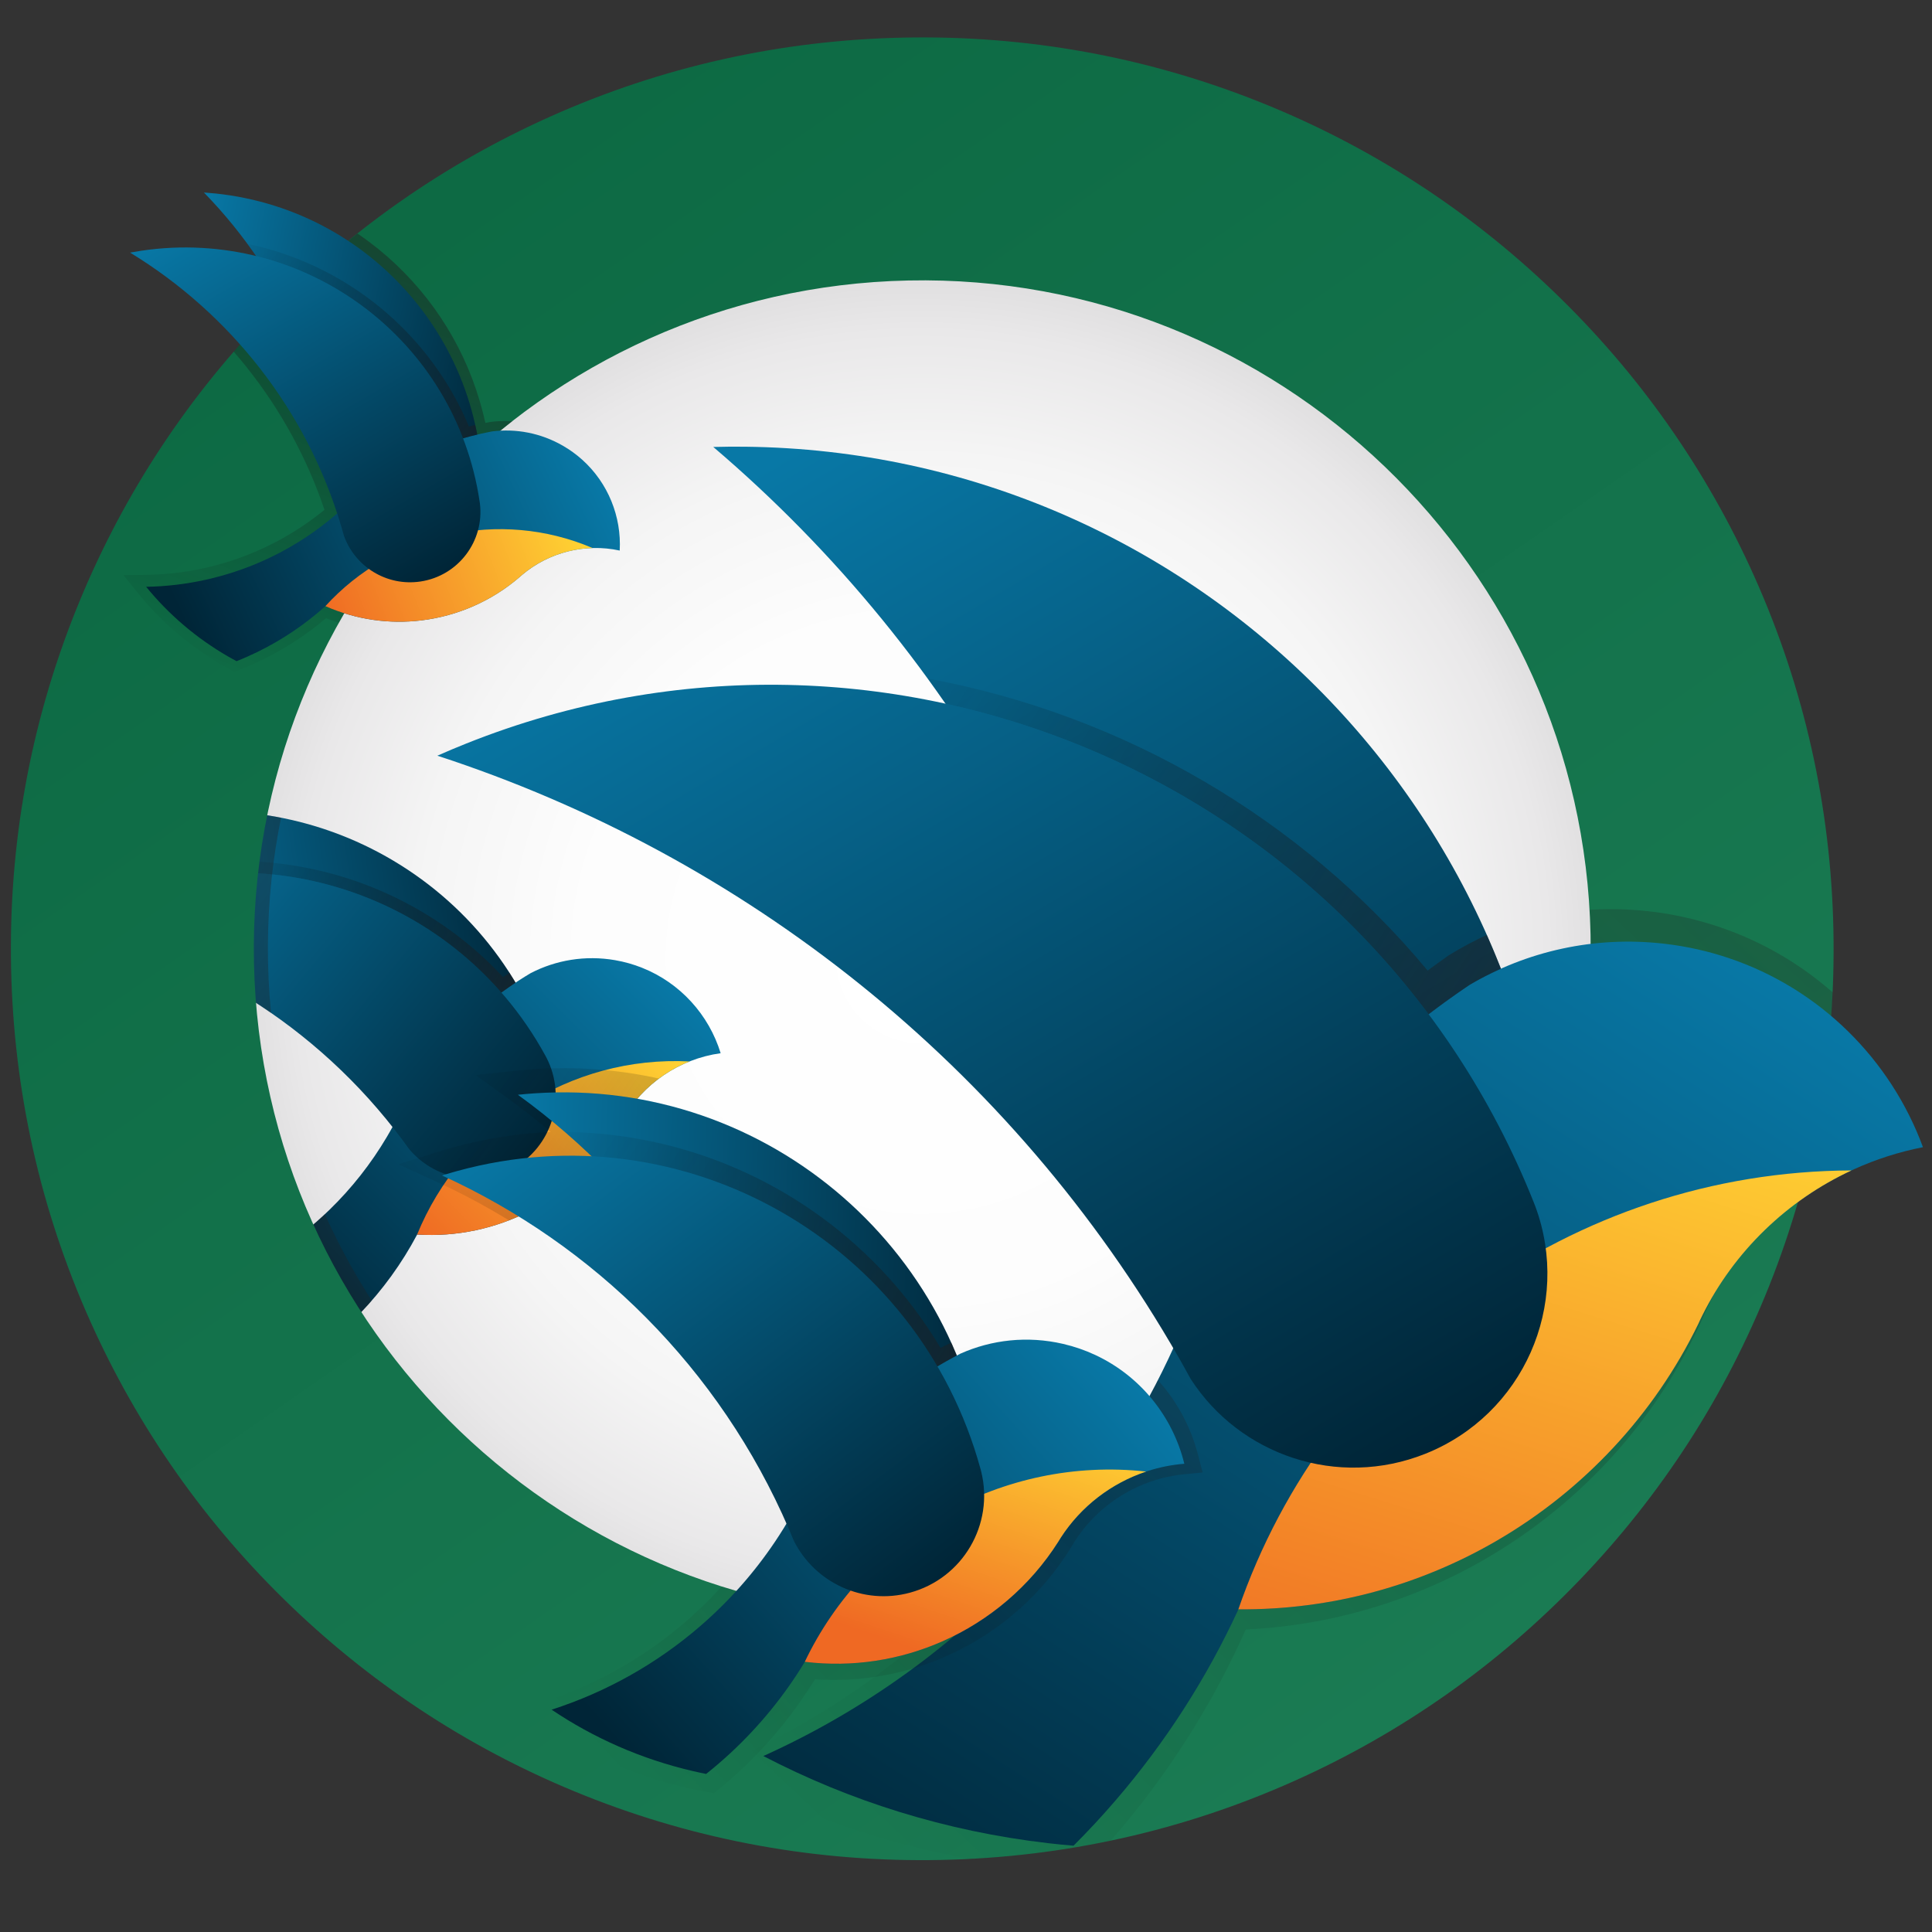 <?xml version="1.0" encoding="utf-8"?>
<!-- Generator: Adobe Illustrator 27.0.1, SVG Export Plug-In . SVG Version: 6.00 Build 0)  -->
<svg version="1.0" id="Layer_1" xmlns="http://www.w3.org/2000/svg" xmlns:xlink="http://www.w3.org/1999/xlink" x="0px" y="0px"
	 viewBox="0 0 1240 1240" enable-background="new 0 0 1240 1240" xml:space="preserve">
<rect x="0" y="0" width="1240" height="1240" fill="#333333" stroke="none"/>
<g id="Logo_green_border_1_">
	<radialGradient id="SVGID_1_" cx="591.305" cy="614.971" r="529.695" gradientUnits="userSpaceOnUse">
		<stop  offset="0" style="stop-color:#FFFFFF"/>
		<stop  offset="0.413" style="stop-color:#FDFDFD"/>
		<stop  offset="0.609" style="stop-color:#F5F5F5"/>
		<stop  offset="0.76" style="stop-color:#E9E8E9"/>
		<stop  offset="0.886" style="stop-color:#D7D6D7"/>
		<stop  offset="0.998" style="stop-color:#C0BFC0"/>
		<stop  offset="1" style="stop-color:#BFBEBF"/>
	</radialGradient>
	<circle fill="url(#SVGID_1_)" cx="591.3" cy="614.97" r="529.69"/>
	
		<linearGradient id="SVGID_00000078748857730350888960000008112361030412760737_" gradientUnits="userSpaceOnUse" x1="1185.75" y1="121.287" x2="1442.611" y2="121.287" gradientTransform="matrix(0.99 -0.143 0.143 0.99 -1099.253 706.062)">
		<stop  offset="0" style="stop-color:#0878A6"/>
		<stop  offset="1" style="stop-color:#002537"/>
	</linearGradient>
	<path fill="url(#SVGID_00000078748857730350888960000008112361030412760737_)" d="M355.82,690.91c0.11,0.44,0.23,0.9,0.33,1.34
		c6.35,28.08-10.81,56.27-38.89,63.38c-25.12,6.36-50.59-6.27-61.23-28.88c-0.8-2.08-1.61-4.14-2.45-6.19
		c-35.07-85.74-100.5-152.49-180.22-190.68c2.75-0.81,5.55-1.57,8.35-2.28C202.5,496.99,325.22,570.11,355.82,690.91z"/>
	
		<linearGradient id="SVGID_00000011746683129163301530000012728776928537520004_" gradientUnits="userSpaceOnUse" x1="2029.107" y1="248.949" x2="1839.446" y2="520.304" gradientTransform="matrix(0.986 0.17 -0.17 0.986 -1535.042 34.035)">
		<stop  offset="0" style="stop-color:#0878A6"/>
		<stop  offset="1" style="stop-color:#002537"/>
	</linearGradient>
	<path fill="url(#SVGID_00000011746683129163301530000012728776928537520004_)" d="M462.53,675.97
		c-26.52,3.68-49.92,19.63-63.1,42.83c-0.41,0.73-0.83,1.48-1.22,2.24c-13.56,24.36-34.07,43.87-58.43,56.34
		c-21.69,11.09-46.44,16.6-72.04,14.97c-9.84,18.57-22.13,35.47-36.41,50.35c-3.98,4.15-8.12,8.16-12.41,11.99
		c-2.32-0.32-4.64-0.68-6.97-1.08c-27.92-4.82-53.76-14.57-76.76-28.22c28.45-10.99,54.36-27.63,76.17-48.81
		c14.26-13.84,26.74-29.62,37.01-47.02c2.77-4.69,5.38-9.49,7.81-14.41c7.56-15.24,16.59-29.74,27.62-42.7
		c2.88-3.38,5.86-6.67,8.92-9.87c10.33-10.78,21.7-20.5,33.91-29c4.56-3.18,9.24-6.2,14.03-9.04c16.07-8.29,34.88-11.6,54.09-8.29
		c6.06,1.05,11.87,2.7,17.36,4.9C436.65,630.92,455,651.39,462.53,675.97z"/>
	
		<linearGradient id="SVGID_00000008854948019849341560000011723463224381359802_" gradientUnits="userSpaceOnUse" x1="423.05" y1="663.271" x2="276.438" y2="804.969">
		<stop  offset="0" style="stop-color:#FFD333"/>
		<stop  offset="1" style="stop-color:#EF6923"/>
	</linearGradient>
	<path fill="url(#SVGID_00000008854948019849341560000011723463224381359802_)" d="M267.63,792.55c0.04-0.07,0.07-0.13,0.11-0.2
		c25.61,1.63,50.35-3.88,72.04-14.97c24.37-12.47,44.87-31.97,58.43-56.34c0.39-0.76,0.8-1.51,1.22-2.24
		c9.75-17.16,25.09-30.35,43.14-37.54C366.13,677.32,296.03,722.74,267.63,792.55z"/>
	
		<linearGradient id="SVGID_00000051365804750282217340000000874207873754367929_" gradientUnits="userSpaceOnUse" x1="321.215" y1="649.719" x2="139.555" y2="536.181">
		<stop  offset="0" style="stop-color:#231F20;stop-opacity:0.5"/>
		<stop  offset="1" style="stop-color:#000000;stop-opacity:0"/>
	</linearGradient>
	<path fill="url(#SVGID_00000051365804750282217340000000874207873754367929_)" d="M117.68,555.04c3.13,2.08,6.23,4.22,9.3,6.39
		c72.52-8.07,145.87,19.61,194.82,75.62c1.6-1.18,3.21-2.34,4.84-3.47c1.41-0.98,2.85-1.92,4.28-2.87
		c-1.28-2.15-2.59-4.28-3.93-6.37c-1.38,0.92-2.75,1.84-4.1,2.78c-34.56-37.25-80.96-62.42-131.39-71.11
		C166.69,551.72,141.88,551.44,117.68,555.04z"/>
	
		<linearGradient id="SVGID_00000065794794959184878720000009529413618167362453_" gradientUnits="userSpaceOnUse" x1="1401.692" y1="114.582" x2="1655.374" y2="325.567" gradientTransform="matrix(1 -3.738789e-03 3.738789e-03 1 -1318.324 424.478)">
		<stop  offset="0" style="stop-color:#0878A6"/>
		<stop  offset="1" style="stop-color:#002537"/>
	</linearGradient>
	<path fill="url(#SVGID_00000065794794959184878720000009529413618167362453_)" d="M350.15,677.75c0.22,0.4,0.44,0.81,0.65,1.22
		c13.12,25.62,3.5,57.19-21.93,71.05c-22.75,12.4-50.56,6.48-66.49-12.78c-1.29-1.81-2.59-3.61-3.91-5.39
		C203.2,657.5,123.25,609.09,36.54,591.89c2.47-1.47,4.98-2.9,7.52-4.28C153.49,527.97,290.51,568.33,350.15,677.75z"/>
	<g>
		<defs>
			<path id="SVGID_00000095316084728173992440000011014005377955897524_" d="M412.11,621.14c-5.49-2.2-11.3-3.85-17.36-4.9
				c-19.21-3.31-38.01,0-54.09,8.29c-3.31,1.97-6.55,4.05-9.75,6.17C281.14,547.18,180.78,502.5,81.7,527.59
				c-2.81,0.71-5.6,1.47-8.35,2.28c18.74,8.98,36.68,19.56,53.64,31.57c-28.27,3.15-56.41,11.71-82.93,26.16
				c-2.54,1.38-5.06,2.82-7.52,4.28c83.34,16.53,160.43,61.92,215.36,131.43c-1.15,2.1-2.32,4.18-3.53,6.23
				c-10.27,17.4-22.76,33.18-37.01,47.02c-21.8,21.17-47.72,37.82-76.17,48.81c23,13.65,48.84,23.41,76.76,28.22
				c2.32,0.4,4.64,0.76,6.97,1.08c4.29-3.83,8.43-7.83,12.41-11.99c14.27-14.87,26.57-31.77,36.41-50.35
				c25.61,1.63,50.35-3.88,72.04-14.97c24.37-12.47,44.87-31.97,58.43-56.34c0.39-0.76,0.8-1.51,1.22-2.24
				c13.18-23.21,36.58-39.15,63.1-42.83C455,651.39,436.65,630.92,412.11,621.14z"/>
		</defs>
		<clipPath id="SVGID_00000018949198664561612420000002506427497942567080_">
			<use xlink:href="#SVGID_00000095316084728173992440000011014005377955897524_"  overflow="visible"/>
		</clipPath>
		
			<radialGradient id="SVGID_00000128467603680270790390000010117240344268239748_" cx="591.923" cy="608.94" r="593.966" gradientUnits="userSpaceOnUse">
			<stop  offset="0" style="stop-color:#000000;stop-opacity:0"/>
			<stop  offset="0.725" style="stop-color:#221E1E;stop-opacity:0.338"/>
		</radialGradient>
		
			<path clip-path="url(#SVGID_00000018949198664561612420000002506427497942567080_)" fill="url(#SVGID_00000128467603680270790390000010117240344268239748_)" d="
			M591.58,1202.91c-75.67,0-149.52-14.15-219.5-42.05c-71.35-28.45-135.73-69.94-191.36-123.31
			c-55.63-53.37-99.75-115.98-131.13-186.09C17.07,778.82-0.25,701.36-1.91,621.24c-1.66-80.12,12.44-158.23,41.92-232.15
			c28.45-71.34,69.94-135.73,123.31-191.36C216.7,142.1,279.31,97.98,349.41,66.6c72.64-32.51,150.09-49.84,230.21-51.5
			c4.2-0.09,8.45-0.13,12.64-0.13c75.68,0,149.53,14.15,219.51,42.05c71.34,28.45,135.73,69.94,191.36,123.31
			c55.63,53.37,99.75,115.98,131.13,186.09c32.51,72.64,49.84,150.09,51.5,230.21c1.66,80.12-12.44,158.23-41.92,232.15
			c-28.45,71.35-69.94,135.73-123.31,191.36c-53.38,55.63-115.99,99.75-186.09,131.13c-72.64,32.51-150.09,49.84-230.21,51.5
			C600.07,1202.86,595.82,1202.91,591.58,1202.91z M592.05,188.96c-2.93,0-5.89,0.03-8.83,0.09
			c-231.53,4.8-415.99,197.06-411.19,428.59c4.7,226.78,193,411.28,419.76,411.28c2.93,0,5.89-0.03,8.83-0.09
			c111.97-2.32,216.46-48.23,294.22-129.27c77.75-81.05,119.3-187.35,116.98-299.32C1007.12,373.46,818.81,188.96,592.05,188.96z"/>
	</g>
	
		<linearGradient id="Ring_00000052820390526218180090000002057021625347830668_" gradientUnits="userSpaceOnUse" x1="224.417" y1="79.112" x2="967.102" y2="1149.831">
		<stop  offset="0" style="stop-color:#0C6943"/>
		<stop  offset="1" style="stop-color:#1B7C54"/>
	</linearGradient>
	<path id="Ring_33_" fill="url(#Ring_00000052820390526218180090000002057021625347830668_)" d="M1126.01,370.12
		c-30.9-69.04-74.35-130.7-129.14-183.26c-54.79-52.56-118.19-93.42-188.45-121.44c-72.79-29.03-149.71-42.91-228.61-41.28
		c-78.91,1.63-155.18,18.7-226.71,50.71c-69.04,30.9-130.7,74.35-183.26,129.14C117.28,258.78,76.42,322.19,48.4,392.44
		C19.38,465.23,5.49,542.15,7.12,621.06c1.63,78.91,18.7,155.18,50.71,226.71c30.9,69.04,74.35,130.7,129.14,183.26
		c54.79,52.56,118.19,93.42,188.45,121.44c72.79,29.03,149.71,42.91,228.61,41.28s155.18-18.7,226.71-50.71
		c69.04-30.9,130.7-74.35,183.26-129.14c52.56-54.79,93.42-118.19,121.44-188.45c29.02-72.79,42.91-149.71,41.28-228.61
		C1175.09,517.92,1158.03,441.64,1126.01,370.12z M163,617.83c-4.9-236.51,183.53-432.91,420.04-437.81s432.91,183.53,437.81,420.04
		c4.9,236.51-183.53,432.91-420.04,437.82S167.9,854.34,163,617.83z"/>
	<g id="Bird_1_9_">
		<g>
			<defs>
				<path id="Ring_32_" d="M1166.14,496.46c-14.57-74.22-43.03-144.08-84.58-207.62c-41.55-63.55-94.13-117.63-156.28-160.74
					c-64.39-44.66-136.21-75.51-213.46-91.68c-77.25-16.17-155.41-16.71-232.3-1.62c-74.22,14.57-144.08,43.03-207.63,84.58
					c-63.55,41.55-117.63,94.13-160.74,156.28c-44.66,64.39-75.51,136.21-91.68,213.46c-16.17,77.25-16.71,155.41-1.62,232.3
					c14.57,74.22,43.03,144.08,84.58,207.62c41.55,63.55,94.13,117.63,156.28,160.74c64.39,44.66,136.21,75.51,213.45,91.68
					c77.25,16.17,155.41,16.71,232.3,1.62c74.22-14.57,144.08-43.03,207.62-84.58c63.55-41.55,117.63-94.13,160.74-156.28
					c44.66-64.39,75.51-136.21,91.68-213.46C1180.69,651.51,1181.23,573.36,1166.14,496.46z M172.08,521.06
					c48.46-231.55,276.26-380.5,507.81-332.04s380.5,276.26,332.04,507.81s-276.26,380.5-507.81,332.04
					C272.57,980.4,123.62,752.6,172.08,521.06z"/>
			</defs>
			<clipPath id="Ring_00000013896087153940127480000007157952262062650276_">
				<use xlink:href="#Ring_32_"  overflow="visible"/>
			</clipPath>
			
				<linearGradient id="Shadow_00000146500503155895408020000012565189255278736046_" gradientUnits="userSpaceOnUse" x1="1136.815" y1="606.803" x2="556.605" y2="1221.143">
				<stop  offset="0" style="stop-color:#231F20;stop-opacity:0.5"/>
				<stop  offset="1" style="stop-color:#000000;stop-opacity:0"/>
			</linearGradient>
			
				<path id="Shadow_21_" opacity="0.5" clip-path="url(#Ring_00000013896087153940127480000007157952262062650276_)" fill="url(#Shadow_00000146500503155895408020000012565189255278736046_)" d="
				M622.43,1193.08c-48.52-8.69-95.52-23.95-139.71-45.36l-24.92-12.07l24.9-12.12c62.64-30.48,117.63-72.65,163.44-125.33
				c29.94-34.43,55.16-72.7,74.95-113.75c5.39-11.2,10.43-22.7,14.96-34.19c16.24-41.13,35.04-76.37,57.48-107.71
				c6.17-8.62,12.66-17.15,19.31-25.36c22.4-27.71,47.66-53.31,75.09-76.06c10.12-8.42,20.77-16.63,31.64-24.4l0.33-0.23l0.34-0.21
				c39.77-24.97,85.62-36.02,132.59-31.95c6.54,0.57,13.12,1.44,19.53,2.59c8.31,1.49,16.59,3.48,24.61,5.93
				c62.45,18.97,112.29,64.74,136.71,125.56l5.88,14.65l-15.4,3.48c-56.58,12.78-104.89,51.9-129.22,104.64
				c-0.73,1.58-1.47,3.22-2.15,4.91l-0.19,0.43c-27.66,61.38-72.64,112.74-130.08,148.53c-49.16,30.61-105.32,48.08-162.94,50.76
				c-19.09,42.89-43.73,83.11-73.33,119.67c-8.66,10.72-17.82,21.19-27.23,31.13l-4.27,4.51l-6.2-0.32
				c-5.56-0.29-11.24-0.69-16.88-1.17C655.19,1198.18,638.62,1195.98,622.43,1193.08z"/>
		</g>
		
			<linearGradient id="SVGID_00000037677385220423731950000004232092746939351192_" gradientUnits="userSpaceOnUse" x1="571.029" y1="251.588" x2="974.008" y2="926.086">
			<stop  offset="0" style="stop-color:#0878A6"/>
			<stop  offset="1" style="stop-color:#002537"/>
		</linearGradient>
		<path fill="url(#SVGID_00000037677385220423731950000004232092746939351192_)" d="M999.38,819.47c-0.01,1.06-0.02,2.16-0.07,3.22
			c-2.45,67.21-58.05,120.6-125.72,119.87c-60.53-0.65-110.48-44.42-121.01-101.85c-0.57-5.17-1.17-10.31-1.84-15.45
			C722.84,610.67,614.99,420.79,457.8,286.87c6.7-0.18,13.46-0.23,20.22-0.16C769.12,289.86,1002.53,528.36,999.38,819.47z"/>
		
			<linearGradient id="SVGID_00000110444348092643664230000015739840719138838161_" gradientUnits="userSpaceOnUse" x1="1083.118" y1="589.256" x2="619.939" y2="1306.754">
			<stop  offset="0" style="stop-color:#0878A6"/>
			<stop  offset="1" style="stop-color:#002537"/>
		</linearGradient>
		<path fill="url(#SVGID_00000110444348092643664230000015739840719138838161_)" d="M1234.2,736.29
			c-61.39,12-113.92,52.23-141.67,108.06c-0.87,1.76-1.74,3.55-2.55,5.38c-28.48,58.58-73.8,106.73-129.02,138.95
			c-49.17,28.67-106.18,44.71-166.11,44.22c-20.55,44.6-47.05,85.6-78.42,122.14c-8.75,10.2-17.9,20.07-27.41,29.56
			c-5.46-0.44-10.91-0.98-16.39-1.62c-65.76-7.63-127.28-27.06-182.7-55.92c64.94-29.3,123.24-71.47,171.36-123.67
			c31.47-34.13,58.55-72.55,80.27-114.46c5.85-11.3,11.31-22.84,16.37-34.63c15.66-36.54,34.86-71.52,58.92-103.16
			c6.28-8.26,12.8-16.32,19.54-24.17c22.7-26.48,47.97-50.62,75.35-72.02c10.23-8.01,20.75-15.65,31.55-22.9
			c36.42-21.42,79.85-31.57,125.09-26.32c14.27,1.66,28.03,4.76,41.13,9.18C1168.02,634.55,1213.46,679.94,1234.2,736.29z"/>
		
			<linearGradient id="SVGID_00000049909466633033347490000005203163563392741040_" gradientUnits="userSpaceOnUse" x1="1058.58" y1="678.397" x2="911.149" y2="1148.334">
			<stop  offset="0" style="stop-color:#FFD333"/>
			<stop  offset="1" style="stop-color:#EF6923"/>
		</linearGradient>
		<path fill="url(#SVGID_00000049909466633033347490000005203163563392741040_)" d="M794.63,1033.38c0.08-0.16,0.15-0.32,0.23-0.48
			c59.94,0.5,116.94-15.55,166.11-44.22c55.23-32.22,100.55-80.37,129.02-138.95c0.81-1.83,1.68-3.62,2.55-5.38
			c20.52-41.29,54.6-74.02,95.79-93.14C1009.51,751.89,851.85,866.89,794.63,1033.38z"/>
		
			<linearGradient id="SVGID_00000106112524929598989190000013410143279801238423_" gradientUnits="userSpaceOnUse" x1="1102.713" y1="686.255" x2="881.566" y2="1082.476">
			<stop  offset="0" style="stop-color:#76C7EA"/>
			<stop  offset="1" style="stop-color:#0878A6"/>
		</linearGradient>
		<path display="none" fill="url(#SVGID_00000106112524929598989190000013410143279801238423_)" d="M794.63,1033.38
			c0.08-0.16,0.15-0.32,0.23-0.48c59.94,0.5,116.94-15.55,166.11-44.22c55.23-32.22,100.55-80.37,129.02-138.95
			c0.81-1.83,1.68-3.62,2.55-5.38c20.52-41.29,54.6-74.02,95.79-93.14C1009.51,751.89,851.85,866.89,794.63,1033.38z"/>
		
			<linearGradient id="SVGID_00000003075133835389458910000000135101349197297284_" gradientUnits="userSpaceOnUse" x1="970.012" y1="647.245" x2="558.25" y2="387.417">
			<stop  offset="0" style="stop-color:#231F20;stop-opacity:0.5"/>
			<stop  offset="1" style="stop-color:#000000;stop-opacity:0"/>
		</linearGradient>
		<path fill="url(#SVGID_00000003075133835389458910000000135101349197297284_)" d="M606.86,451.67
			c122.16,26.72,233.23,96.47,310.04,199.32c8.6-6.57,17.4-12.9,26.4-18.94c6.46-3.8,13.15-7.24,20.03-10.31
			c-2.86-7.31-5.88-14.53-9.05-21.68c-8.19,3.74-16.19,8-23.97,12.79l-0.44,0.27l-0.43,0.3c-4.38,3.07-8.77,6.25-13.15,9.52
			c-81.38-97.87-195.76-164.38-320.89-187.43C599.28,440.85,603.1,446.24,606.86,451.67z"/>
		
			<linearGradient id="SVGID_00000010311604643944356640000012249756425931481502_" gradientUnits="userSpaceOnUse" x1="463.139" y1="334.182" x2="840.317" y2="975.508">
			<stop  offset="0" style="stop-color:#0878A6"/>
			<stop  offset="1" style="stop-color:#002537"/>
		</linearGradient>
		<path fill="url(#SVGID_00000010311604643944356640000012249756425931481502_)" d="M984.26,771.34c0.39,0.99,0.8,2.01,1.17,3.01
			c23.32,63.08-7.77,133.62-70.62,158.71c-56.22,22.44-119.08,0.98-150.67-48.12c-2.5-4.56-5.01-9.09-7.58-13.59
			C649.05,683.54,477.04,549.01,280.7,485.02c6.13-2.72,12.36-5.34,18.64-7.84C569.72,369.26,876.35,500.96,984.26,771.34z"/>
	</g>
	<g>
		<defs>
			<path id="SVGID_13_" d="M1175.38,652.15c3.93-52.03,0.88-104.14-9.24-155.69c-14.57-74.22-43.03-144.08-84.58-207.62
				c-41.55-63.55-94.13-117.63-156.28-160.74c-64.39-44.66-136.21-75.51-213.46-91.68c-77.25-16.17-155.41-16.71-232.3-1.62
				c-74.22,14.57-144.08,43.03-207.63,84.58c-63.55,41.55-117.63,94.13-160.74,156.28c-44.66,64.39-75.51,136.21-91.68,213.46
				c-16.17,77.25-16.71,155.41-1.62,232.3c14.57,74.22,43.03,144.08,84.58,207.62c41.55,63.55,94.13,117.63,156.28,160.74
				c64.39,44.66,136.21,75.51,213.45,91.68c77.25,16.17,155.41,16.71,232.3,1.62c74.22-14.57,144.08-43.03,207.62-84.58
				c63.55-41.55,117.63-94.13,160.74-156.28c36.3-52.32,63.46-109.55,81.05-170.62c10.75-7.89,22.27-14.75,34.43-20.39
				c14.51-6.73,29.89-11.79,45.88-14.92C1222.16,703.58,1201.79,674.58,1175.38,652.15z M963.31,621.76c0,0,0-0.01,0-0.01
				c0.01,0,0.02-0.01,0.02-0.01c-0.45-1.14-0.92-2.26-1.37-3.4c-0.85-2.13-1.7-4.25-2.58-6.37c-0.67-1.63-1.37-3.24-2.06-4.86
				c-0.91-2.14-1.82-4.29-2.77-6.42c-0.09-0.21-0.18-0.43-0.27-0.64c0,0-0.01,0-0.01,0.01
				c-81.15-182.73-263.25-311.05-476.25-313.35c-6.76-0.07-13.52-0.02-20.22,0.16c52.73,44.92,99.88,96.17,140.35,152.51
				c2,2.79,3.99,5.59,5.96,8.41c0.89,1.27,1.76,2.54,2.64,3.82c-99.29-21.69-205.9-14.95-307.41,25.56
				c-6.28,2.51-12.51,5.13-18.64,7.84c194.23,63.31,364.61,195.68,472.33,380.34c-3.64,7.97-7.45,15.83-11.45,23.56
				c-21.72,41.91-48.8,80.33-80.27,114.46c-10.64,11.54-21.8,22.56-33.4,33.09c-40.46,3.42-82.06,1.13-123.79-7.6
				C272.57,980.4,123.62,752.6,172.08,521.05c48.46-231.55,276.26-380.5,507.81-332.04c201.01,42.07,339.74,219.3,341.14,416.8
				C1000.81,608.24,981.4,613.69,963.31,621.76z"/>
		</defs>
		<clipPath id="SVGID_00000014592108822104200770000004783119022407041183_">
			<use xlink:href="#SVGID_13_"  overflow="visible"/>
		</clipPath>
		
			<linearGradient id="Shadow_00000006685243156943136430000015951354487758759355_" gradientUnits="userSpaceOnUse" x1="738.338" y1="848.313" x2="405.846" y2="1157.685">
			<stop  offset="0" style="stop-color:#231F20;stop-opacity:0.5"/>
			<stop  offset="1" style="stop-color:#000000;stop-opacity:0"/>
		</linearGradient>
		
			<path id="Shadow_20_" opacity="0.5" clip-path="url(#SVGID_00000014592108822104200770000004783119022407041183_)" fill="url(#Shadow_00000006685243156943136430000015951354487758759355_)" d="
			M450.59,1149.56c-1.87-0.36-3.73-0.74-5.6-1.14c-34.02-7.32-65.92-20.57-94.84-39.39l-17.41-11.33l19.67-6.68
			c33.8-11.47,64.45-29.38,91.11-53.21c17.43-15.58,32.7-33.41,45.39-53c3.46-5.34,6.76-10.87,9.8-16.41
			c11.15-20.33,23.25-37.43,37-52.28c3.76-4.06,7.7-8.07,11.7-11.92c13.47-12.94,28.29-24.59,44.04-34.62
			c5.81-3.71,11.89-7.28,18.05-10.61l0.26-0.14l0.27-0.13c21.86-10.16,45.97-13.12,69.71-8.55c0.84,0.16,1.67,0.33,2.51,0.51
			c7.86,1.69,15.52,4.2,22.76,7.45c31.75,14.2,55.04,41.72,63.89,75.5l3,11.45l-11.78,1.14c-28.97,2.81-55.47,19.24-70.9,43.97
			c-0.44,0.71-0.91,1.48-1.35,2.26l-0.18,0.31c-18.54,30.29-45.47,54.2-77.89,69.13c-27.17,12.5-57.01,17.97-86.72,15.94
			c-12.55,20.41-27.66,39.15-44.99,55.78c-5.2,4.99-10.65,9.84-16.2,14.4l-3.6,2.95l-4.59-0.82
			C452.66,1149.95,451.62,1149.76,450.59,1149.56z"/>
	</g>
	<g>
		<defs>
			<path id="Mask_Tips_10_" d="M462.53,675.97c-26.52,3.68-49.92,19.63-63.1,42.83c-0.41,0.73-0.83,1.48-1.22,2.24
				c-13.56,24.36-34.07,43.87-58.43,56.34c-21.69,11.09-46.44,16.6-72.04,14.97c-9.84,18.57-22.13,35.47-36.41,50.35
				c-3.98,4.15-8.12,8.16-12.41,11.99c-2.32-0.32-4.64-0.68-6.97-1.08c-27.92-4.82-53.76-14.57-76.76-28.22
				c28.45-10.99,54.36-27.63,76.17-48.81c14.26-13.84,26.74-29.62,37.01-47.02c2.77-4.69,5.38-9.49,7.81-14.41
				c7.56-15.24,16.59-29.74,27.62-42.7c2.88-3.38,5.86-6.67,8.92-9.87c10.33-10.78,21.7-20.5,33.91-29
				c4.56-3.18,9.24-6.2,14.03-9.04c16.07-8.29,34.88-11.6,54.09-8.29c6.06,1.05,11.87,2.7,17.36,4.9
				C436.65,630.92,455,651.39,462.53,675.97z"/>
		</defs>
		<clipPath id="Mask_Tips_00000159451198176303791510000011717058801230313347_">
			<use xlink:href="#Mask_Tips_10_"  overflow="visible"/>
		</clipPath>
		
			<linearGradient id="Shadow_Wingtips_00000058556677326088075040000012859867296875959964_" gradientUnits="userSpaceOnUse" x1="593.946" y1="924.433" x2="254.848" y2="689.927">
			<stop  offset="0" style="stop-color:#231F20;stop-opacity:0.5"/>
			<stop  offset="1" style="stop-color:#000000;stop-opacity:0"/>
		</linearGradient>
		
			<path id="Shadow_Wingtips_10_" clip-path="url(#Mask_Tips_00000159451198176303791510000011717058801230313347_)" fill="url(#Shadow_Wingtips_00000058556677326088075040000012859867296875959964_)" d="
			M551.96,1027.54c-22.26-4.66-41.55-19.58-51.6-39.91l-0.16-0.32l-0.14-0.33c-1-2.44-2-4.86-3.04-7.26
			c-42.36-98.22-119.59-176.9-217.46-221.53l-23.93-10.92l25.1-7.88c3.39-1.06,6.89-2.09,10.42-3.06
			c20.45-5.59,41.3-8.87,62.28-9.81c-8.71-7.42-17.7-14.49-26.89-21.13l-21.31-15.42l26.15-2.78c3.53-0.38,7.17-0.69,10.82-0.95
			c26.1-1.79,52.2,0,77.57,5.31c123.5,25.85,215.79,131.92,224.43,257.94l0.02,0.27c0.04,0.56,0.07,1.13,0.1,1.69
			c1.74,40.68-28.75,74.76-69.43,77.56c-2.51,0.17-5.12,0.21-7.8,0.11C562.01,1029.11,556.93,1028.58,551.96,1027.54
			C551.96,1027.54,551.96,1027.54,551.96,1027.54z"/>
	</g>
	
		<linearGradient id="SVGID_00000047745350900444828140000005460366253044389543_" gradientUnits="userSpaceOnUse" x1="1169.523" y1="550.332" x2="1480.543" y2="550.332" gradientTransform="matrix(0.999 0.036 -0.036 0.999 -822.013 265.296)">
		<stop  offset="0" style="stop-color:#0878A6"/>
		<stop  offset="1" style="stop-color:#002537"/>
	</linearGradient>
	<path fill="url(#SVGID_00000047745350900444828140000005460366253044389543_)" d="M634.08,955.62c0.04,0.55,0.08,1.12,0.1,1.67
		c1.49,34.83-25.05,64.7-60.04,67.09c-31.3,2.15-58.91-18.42-66.7-47.66c-0.51-2.65-1.03-5.28-1.58-7.91
		C482.63,859.08,419.11,765.4,332.4,702.65c3.45-0.37,6.95-0.67,10.44-0.91C493.38,691.42,623.76,805.08,634.08,955.62z"/>
	<g id="Shadow_Wing_20_">
		<defs>
			<path id="SVGID_12_" d="M634.08,955.62c0.04,0.55,0.08,1.12,0.1,1.67c1.49,34.83-25.05,64.7-60.04,67.09
				c-31.3,2.15-58.91-18.42-66.7-47.66c-0.51-2.65-1.03-5.28-1.58-7.91C482.63,859.08,419.11,765.4,332.4,702.65
				c3.45-0.37,6.95-0.67,10.44-0.91C493.38,691.42,623.76,805.08,634.08,955.62z"/>
		</defs>
		<clipPath id="SVGID_00000093149023450661167770000007942625205395194774_">
			<use xlink:href="#SVGID_12_"  overflow="visible"/>
		</clipPath>
		
			<linearGradient id="Shadow_Wing_00000140730584321692607020000003271130170719608713_" gradientUnits="userSpaceOnUse" x1="549.285" y1="998.796" x2="277.346" y2="835.303">
			<stop  offset="0" style="stop-color:#231F20;stop-opacity:0.5"/>
			<stop  offset="1" style="stop-color:#000000;stop-opacity:0"/>
		</linearGradient>
		
			<path id="Shadow_Wing_21_" clip-path="url(#SVGID_00000093149023450661167770000007942625205395194774_)" fill="url(#Shadow_Wing_00000140730584321692607020000003271130170719608713_)" d="
			M438.63,1145.01c-1.85-0.44-3.69-0.9-5.54-1.39c-33.65-8.83-64.94-23.48-92.99-43.56l-16.89-12.09l19.94-5.8
			c34.27-9.96,65.69-26.48,93.38-49.11c18.1-14.79,34.15-31.92,47.7-50.93c1.43-2.01,2.88-4.13,4.44-6.48
			c-40.36-95.64-113.96-173.44-207.75-219.45l-23.62-11.59l25.31-7.17c3.42-0.97,6.95-1.9,10.5-2.76
			c44.13-10.74,88.74-10.87,132.61-0.38c74.64,17.84,138.96,65.27,177.91,130.83c2.27-1.18,4.47-2.29,6.65-3.34l0.27-0.13l0.28-0.11
			c22.29-9.18,46.51-11.07,70.02-5.45c0.83,0.2,1.66,0.41,2.49,0.62c7.78,2.04,15.32,4.88,22.41,8.45
			c31.09,15.59,53.13,44.12,60.47,78.26l2.49,11.58l-11.82,0.62c-29.07,1.52-56.27,16.76-72.78,40.77c-0.47,0.69-0.98,1.44-1.45,2.2
			l-0.2,0.3c-19.86,29.44-47.83,52.13-80.89,65.6c-27.7,11.28-57.76,15.42-87.34,12.07c-13.44,19.83-29.37,37.88-47.42,53.72
			c-5.42,4.77-11.08,9.37-16.83,13.66l-3.73,2.79l-4.54-1.03C440.68,1145.49,439.65,1145.26,438.63,1145.01z"/>
	</g>
	
		<linearGradient id="SVGID_00000082369436289217080280000000971006172401818277_" gradientUnits="userSpaceOnUse" x1="1575.407" y1="526.037" x2="1345.756" y2="854.606" gradientTransform="matrix(0.974 0.226 -0.226 0.974 -700.495 5.228)">
		<stop  offset="0" style="stop-color:#0878A6"/>
		<stop  offset="1" style="stop-color:#002537"/>
	</linearGradient>
	<path fill="url(#SVGID_00000082369436289217080280000000971006172401818277_)" d="M760.12,939.47
		c-32.32,2.6-61.72,20.25-79.26,47.39c-0.55,0.86-1.1,1.73-1.62,2.62c-18.08,28.51-44.23,50.66-74.55,64.04
		c-27,11.9-57.29,16.84-88.13,13.08c-13.19,21.77-29.22,41.34-47.51,58.33c-5.1,4.74-10.39,9.3-15.84,13.62
		c-2.79-0.55-5.56-1.14-8.34-1.79c-33.42-7.76-63.97-21.36-90.83-39.46c35.15-11.3,67.64-29.62,95.47-53.7
		c18.2-15.74,34.39-33.95,48.02-54.27c3.67-5.48,7.16-11.1,10.45-16.88c10.2-17.9,22.12-34.8,36.36-49.69
		c3.72-3.89,7.54-7.66,11.47-11.31c13.24-12.31,27.66-23.27,43-32.7c5.73-3.53,11.6-6.85,17.59-9.95
		c20.01-8.91,42.97-11.6,65.96-6.26c7.25,1.69,14.16,4.09,20.65,7.13C731.97,883.21,752.72,909.23,760.12,939.47z"/>
	
		<linearGradient id="SVGID_00000022551597868145022040000013535158671418345876_" gradientUnits="userSpaceOnUse" x1="661.418" y1="900.233" x2="606.131" y2="1064.864">
		<stop  offset="0" style="stop-color:#FFD333"/>
		<stop  offset="1" style="stop-color:#EF6923"/>
	</linearGradient>
	<path fill="url(#SVGID_00000022551597868145022040000013535158671418345876_)" d="M516.41,1066.84c0.05-0.08,0.1-0.16,0.15-0.24
		c30.84,3.75,61.13-1.19,88.13-13.08c30.32-13.37,56.47-35.53,74.55-64.04c0.52-0.89,1.08-1.77,1.62-2.62
		c12.98-20.07,32.44-34.94,54.76-42.38C643.49,934.4,555.59,984.43,516.41,1066.84z"/>
	
		<linearGradient id="SVGID_00000111875643302047348650000002788955197104218801_" gradientUnits="userSpaceOnUse" x1="1185.684" y1="436.962" x2="1492.855" y2="692.433" gradientTransform="matrix(0.974 0.226 -0.226 0.974 -700.495 5.228)">
		<stop  offset="0" style="stop-color:#0878A6"/>
		<stop  offset="1" style="stop-color:#002537"/>
	</linearGradient>
	<path fill="url(#SVGID_00000111875643302047348650000002788955197104218801_)" d="M629.35,942.94c0.15,0.53,0.3,1.08,0.43,1.62
		c8.33,33.85-11.79,68.37-45.63,77.62c-30.26,8.28-61.38-6.44-74.79-33.57c-1.02-2.5-2.05-4.97-3.11-7.44
		c-44.42-102.99-125.16-182.31-222.54-226.72c3.31-1.04,6.68-2.03,10.06-2.95C439.31,711.69,589.55,797.4,629.35,942.94z"/>
	<g>
		<defs>
			<path id="Ring_31_" d="M1166.14,496.46c-14.57-74.22-43.03-144.08-84.58-207.62c-41.55-63.55-94.13-117.63-156.28-160.74
				c-64.39-44.66-136.21-75.51-213.45-91.68c-77.25-16.17-155.41-16.71-232.3-1.62c-74.22,14.57-144.08,43.03-207.63,84.58
				c-63.55,41.55-117.63,94.13-160.74,156.28c-44.66,64.39-75.51,136.21-91.68,213.46c-16.17,77.25-16.71,155.41-1.62,232.3
				c14.57,74.22,43.03,144.08,84.58,207.62c41.55,63.55,94.13,117.63,156.28,160.74c64.39,44.66,136.21,75.51,213.45,91.68
				c77.25,16.17,155.41,16.71,232.3,1.62c74.22-14.57,144.08-43.03,207.62-84.58c63.55-41.55,117.63-94.13,160.74-156.28
				c44.66-64.39,75.51-136.21,91.68-213.46C1180.69,651.51,1181.23,573.36,1166.14,496.46z M172.08,521.06
				c48.46-231.55,276.26-380.5,507.81-332.04s380.5,276.26,332.04,507.81s-276.26,380.5-507.81,332.04
				C272.57,980.4,123.62,752.6,172.08,521.06z"/>
		</defs>
		<clipPath id="Ring_00000170260586458885560220000009149070774368855172_">
			<use xlink:href="#Ring_31_"  overflow="visible"/>
		</clipPath>
		
			<linearGradient id="Bird_4_Top_Shadow_00000008833559253462943560000012036460508876695443_" gradientUnits="userSpaceOnUse" x1="282.122" y1="142.857" x2="159.263" y2="446.32">
			<stop  offset="0" style="stop-color:#231F20;stop-opacity:0.5"/>
			<stop  offset="1" style="stop-color:#000000;stop-opacity:0"/>
		</linearGradient>
		
			<path id="Bird_4_Top_Shadow_10_" clip-path="url(#Ring_00000170260586458885560220000009149070774368855172_)" fill="url(#Bird_4_Top_Shadow_00000008833559253462943560000012036460508876695443_)" d="
			M147.63,429.73c-1.82-0.98-3.61-1.99-5.4-3.04c-20.98-12.27-39.26-28.02-54.35-46.8l-8.67-10.79l13.85-0.14
			c25.02-0.25,49.34-5.47,72.31-15.51c15.02-6.57,29.08-15.1,41.82-25.37c0.36-0.29,0.71-0.58,1.07-0.87
			c-22.39-66.4-67.53-123.23-127.51-160.36l-14.91-9.23l17.26-3.1c2.47-0.44,4.98-0.85,7.49-1.2c9.64-1.36,19.44-2.02,29.13-1.96
			c10,0.07,20.01,0.9,29.9,2.49c-7.02-9.21-14.58-18.03-22.54-26.31l-12.15-12.64l17.49,1.28c2.51,0.18,5.03,0.42,7.55,0.7
			c82.47,9.15,150.03,68.44,170.09,148.44l1.48,6.1c1.07-0.21,3.52-0.65,3.52-0.65c3.28-0.39,6.62-0.58,9.91-0.55
			c13.88,0.09,27.59,3.87,39.64,10.93c4.84,2.83,9.36,6.16,13.45,9.88c17.93,16.3,27.37,39.58,25.88,63.86l-0.48,7.88l-7.7-1.73
			c-4.51-1.01-9.18-1.54-13.9-1.57c-0.76-0.01-1.52,0-2.29,0.02c-1.49,0.04-3.05,0.14-4.65,0.29l-0.93,0.09
			c-1.81,0.2-3.46,0.45-5.05,0.75l-0.47,0.1c-1.4,0.28-2.89,0.63-4.49,1.06l-1.01,0.27c-1.76,0.5-3.33,1.01-4.8,1.56l-0.34,0.14
			c-1.35,0.51-2.75,1.1-4.3,1.81l-1.06,0.49c-1.7,0.82-3.15,1.58-4.45,2.33l-0.22,0.14c-1.25,0.73-2.56,1.56-4.02,2.56
			c-0.35,0.24-0.7,0.48-1.05,0.73c-1.58,1.13-2.85,2.1-4,3.05c-0.46,0.39-0.95,0.8-1.42,1.23c-1.72,1.47-3.38,2.8-5.4,4.34
			c-2.15,1.63-4.08,3.03-5.91,4.25c-1.59,1.07-3.3,2.15-5.39,3.4c-1.67,1-3.37,1.97-5.08,2.89c-1.17,0.63-2.34,1.23-3.53,1.82
			c-1.42,0.71-2.85,1.39-4.3,2.04c-3.55,1.6-7.07,3.01-10.48,4.19c-1.45,0.5-2.9,0.97-4.36,1.42c-2.91,0.89-5.89,1.68-8.86,2.36
			c-4.45,1.01-9.01,1.79-13.56,2.32c-4.99,0.57-10.07,0.84-15.08,0.81c-7.32-0.05-14.67-0.75-21.85-2.08
			c-2.73-0.51-5.48-1.11-8.17-1.8c-1.35-0.35-2.71-0.72-4.06-1.11c-4.05-1.19-8.07-2.59-12-4.19
			c-12.82,10.87-26.98,20.06-42.16,27.35c-4.54,2.18-9.21,4.21-13.89,6.03l-2.89,1.12L147.63,429.73z"/>
	</g>
	
		<linearGradient id="SVGID_00000114064397380640943050000001733123890424896688_" gradientUnits="userSpaceOnUse" x1="1148.935" y1="-186.133" x2="1366.546" y2="-186.133" gradientTransform="matrix(0.978 0.207 -0.207 0.978 -1054.163 174.128)">
		<stop  offset="0" style="stop-color:#0878A6"/>
		<stop  offset="1" style="stop-color:#002537"/>
	</linearGradient>
	<path fill="url(#SVGID_00000114064397380640943050000001733123890424896688_)" d="M308.52,334.09c-0.04,0.38-0.08,0.78-0.13,1.16
		c-3.14,24.19-25.02,41.59-49.43,39.05c-21.83-2.27-38.4-19.76-40.27-40.85c-0.03-1.89-0.08-3.76-0.14-5.64
		c-2.86-78.42-35.42-150.62-87.67-204.26c2.43,0.16,4.87,0.37,7.31,0.62C243.2,135.11,319.45,229.08,308.52,334.09z"/>
	
		<linearGradient id="SVGID_00000174580282895997907710000015191407166683178428_" gradientUnits="userSpaceOnUse" x1="1850.185" y1="-18.566" x2="1689.505" y2="211.324" gradientTransform="matrix(0.867 0.499 -0.499 0.867 -1231.709 -606.926)">
		<stop  offset="0" style="stop-color:#0878A6"/>
		<stop  offset="1" style="stop-color:#002537"/>
	</linearGradient>
	<path fill="url(#SVGID_00000174580282895997907710000015191407166683178428_)" d="M397.75,353.36
		c-22.17-4.82-45.43,1.04-62.69,15.64c-0.54,0.46-1.09,0.93-1.62,1.42c-17.89,15.42-39.9,24.95-62.92,27.75
		c-20.49,2.49-41.78-0.35-61.67-9.13c-13.25,11.9-27.96,21.75-43.65,29.41c-4.38,2.14-8.84,4.12-13.37,5.91
		c-1.76-0.93-3.49-1.89-5.22-2.89c-20.8-11.98-38.5-27.29-52.81-44.85c25.83-0.43,51.3-6.11,74.82-16.58
		c15.38-6.85,29.91-15.75,43.16-26.59c3.57-2.92,7.05-5.98,10.42-9.18c10.46-9.92,21.88-18.81,34.43-25.89
		c3.28-1.85,6.6-3.6,9.98-5.24c11.36-5.56,23.24-9.97,35.43-13.16c4.56-1.2,9.16-2.23,13.8-3.1c15.2-1.9,31.13,0.95,45.44,9.2
		c4.51,2.6,8.65,5.61,12.38,8.96C390.32,309.98,398.94,331.61,397.75,353.36z"/>
	
		<linearGradient id="SVGID_00000000188743065292002760000003125456888968507562_" gradientUnits="userSpaceOnUse" x1="370.34" y1="335.893" x2="208.166" y2="399.78">
		<stop  offset="0" style="stop-color:#FFD333"/>
		<stop  offset="1" style="stop-color:#EF6923"/>
	</linearGradient>
	<path fill="url(#SVGID_00000000188743065292002760000003125456888968507562_)" d="M208.71,389.18c0.05-0.04,0.1-0.09,0.15-0.13
		c19.89,8.77,41.17,11.61,61.67,9.13c23.02-2.8,45.02-12.33,62.92-27.75c0.53-0.49,1.08-0.96,1.62-1.42
		c12.76-10.8,28.81-16.81,45.27-17.26C320.69,326.29,251.68,341.95,208.71,389.18z"/>
	
		<linearGradient id="SVGID_00000112615627858138512520000018071023688764831421_" gradientUnits="userSpaceOnUse" x1="315.038" y1="290.216" x2="158.15" y2="134.567">
		<stop  offset="0" style="stop-color:#231F20;stop-opacity:0.5"/>
		<stop  offset="1" style="stop-color:#000000;stop-opacity:0"/>
	</linearGradient>
	<path fill="url(#SVGID_00000112615627858138512520000018071023688764831421_)" d="M158.79,156.51c1.89,2.57,3.73,5.17,5.53,7.8
		c60.03,14.75,110.28,58.18,132.87,117.01c1.62-0.47,3.24-0.92,4.87-1.35c1.41-0.37,2.82-0.69,4.24-1.03
		c-0.39-2.08-0.81-4.16-1.27-6.22c-1.37,0.32-2.73,0.66-4.07,1.01c-16.61-39.72-46.17-73.27-83.74-94.91
		C198.74,168.18,179.09,160.72,158.79,156.51z"/>
	
		<linearGradient id="SVGID_00000005238843786686915790000008410538087552092307_" gradientUnits="userSpaceOnUse" x1="1323.606" y1="-165.929" x2="1538.524" y2="12.817" gradientTransform="matrix(0.94 0.341 -0.341 0.94 -1162.803 -165.718)">
		<stop  offset="0" style="stop-color:#0878A6"/>
		<stop  offset="1" style="stop-color:#002537"/>
	</linearGradient>
	<path fill="url(#SVGID_00000005238843786686915790000008410538087552092307_)" d="M307.85,321.97c0.06,0.38,0.11,0.77,0.16,1.16
		c2.96,24.21-13.91,46.5-38.18,50.1c-21.71,3.22-42.1-9.6-49.15-29.57c-0.5-1.82-1.01-3.63-1.54-5.43
		c-22.24-75.26-71.7-137.11-135.64-176.1c2.39-0.45,4.81-0.85,7.23-1.21C195.17,145.44,292.37,217.54,307.85,321.97z"/>
</g>
</svg>
